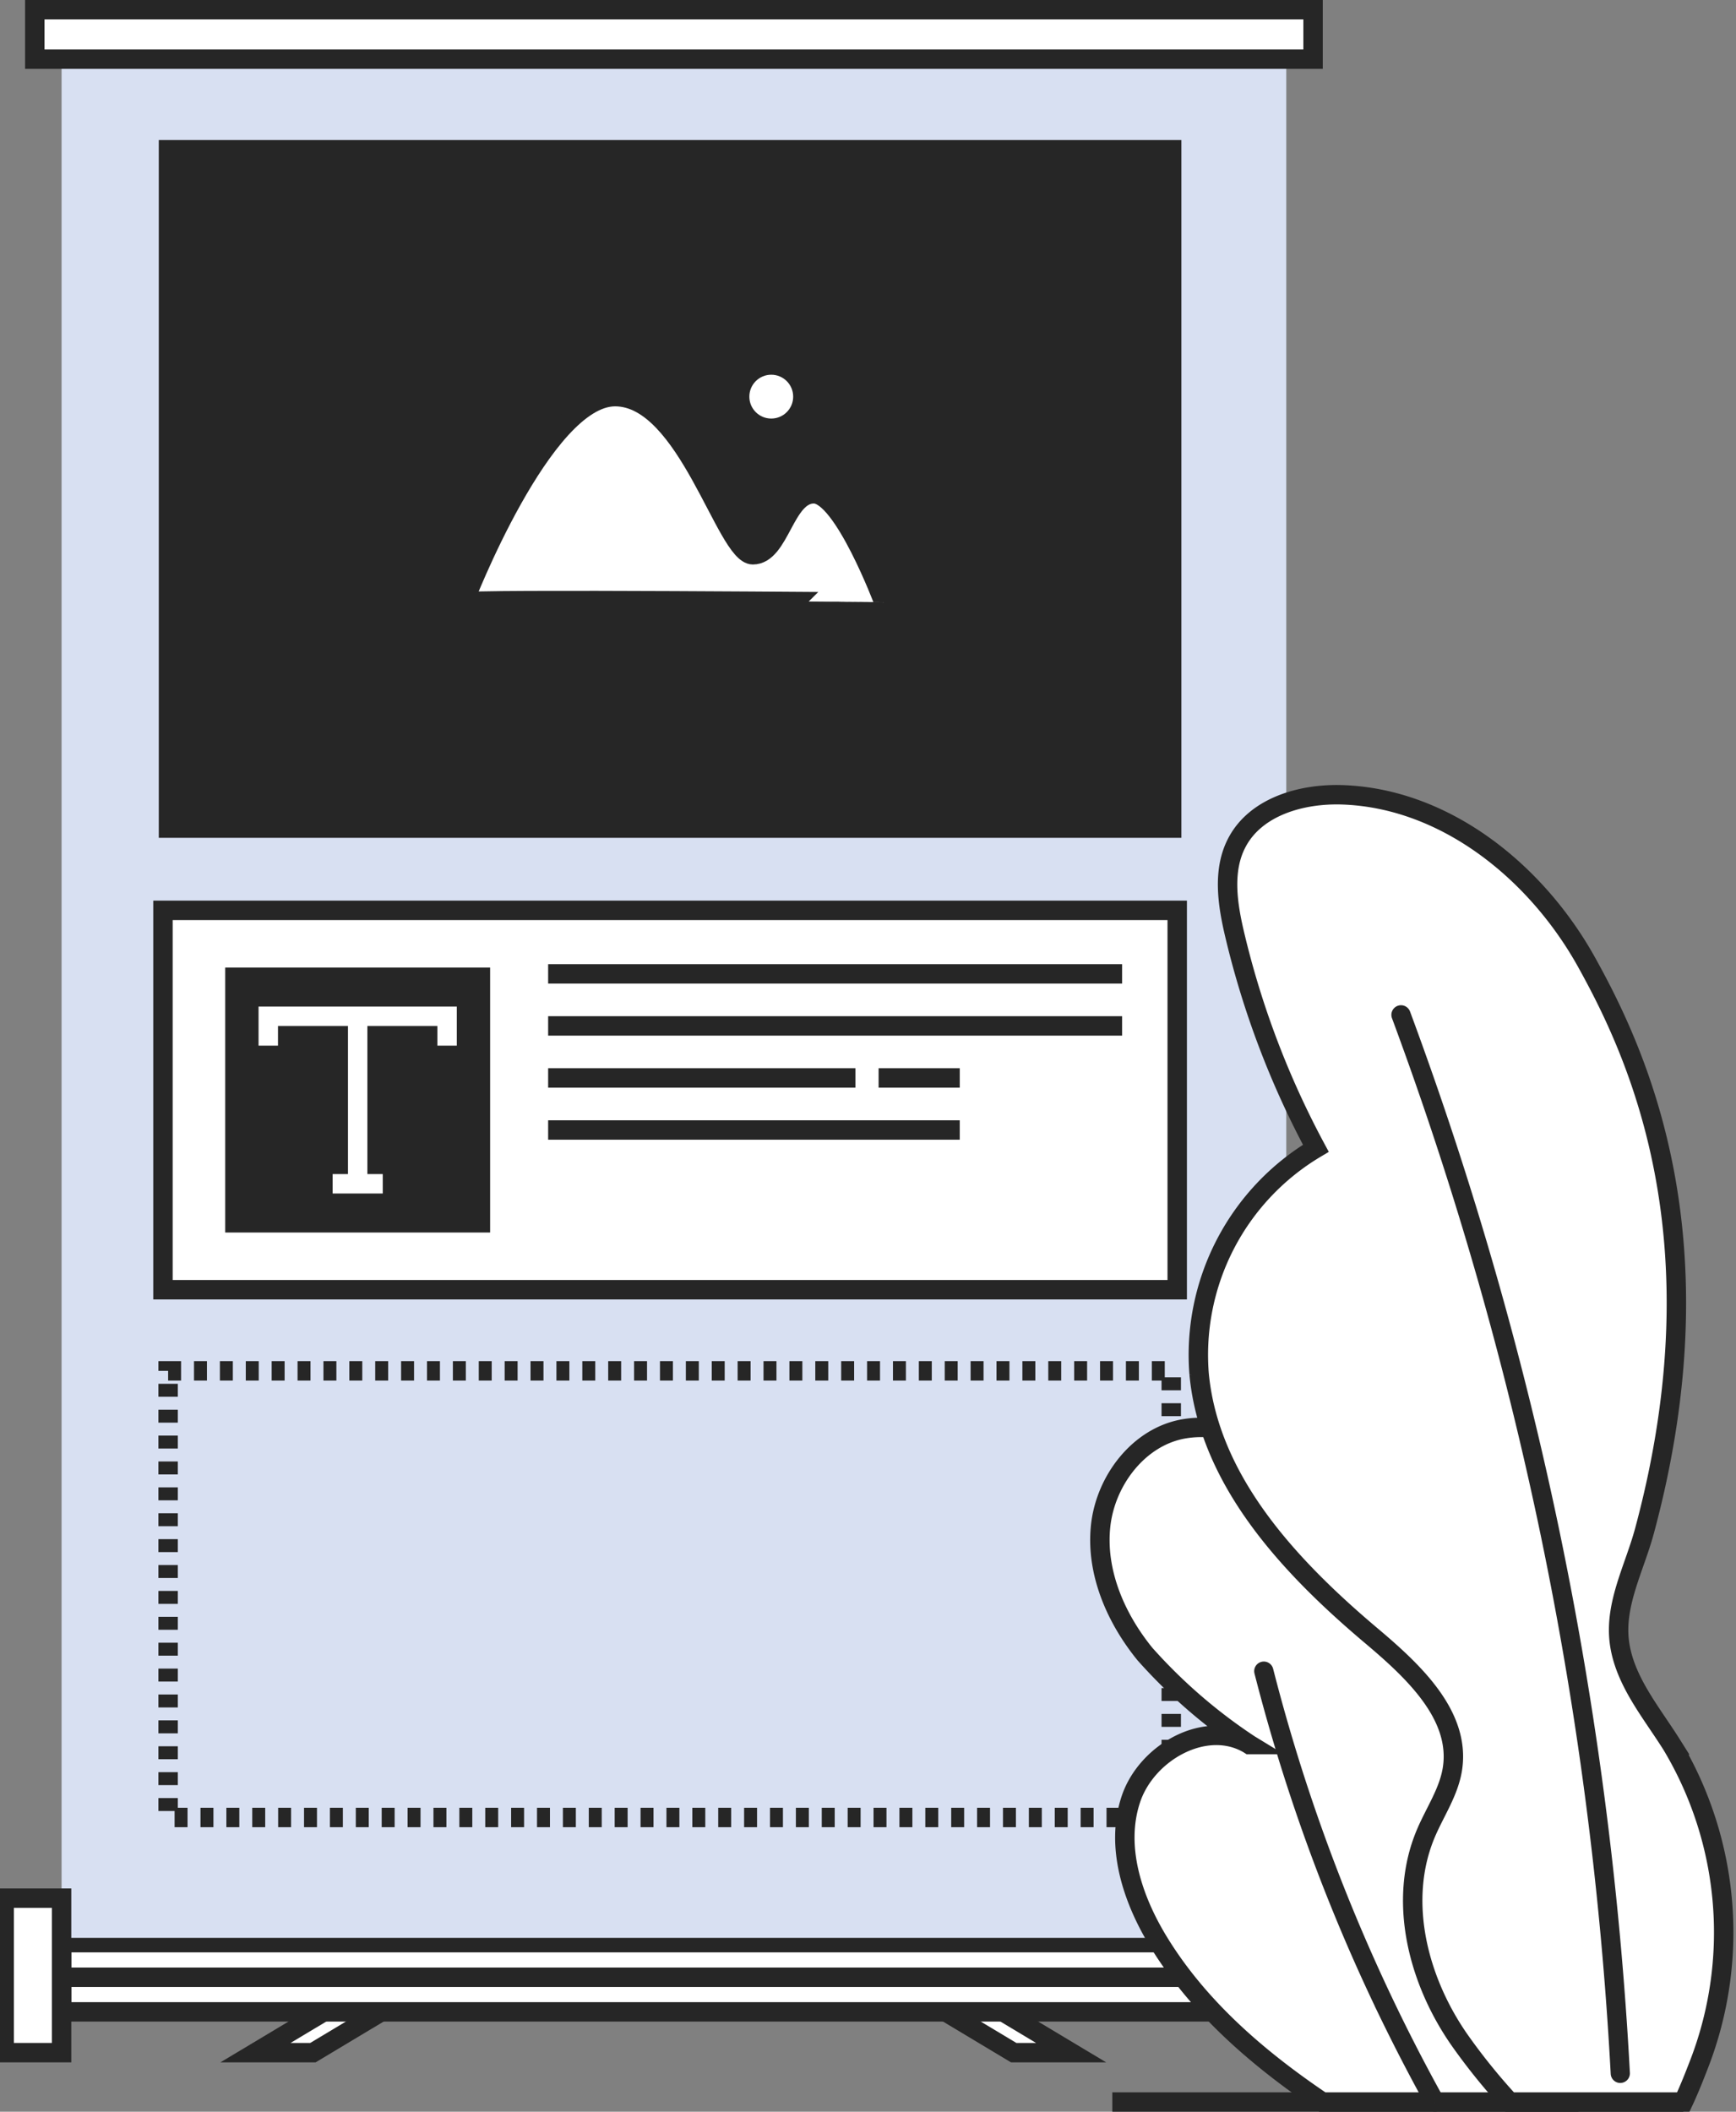 <svg xmlns="http://www.w3.org/2000/svg" xmlns:xlink="http://www.w3.org/1999/xlink" width="134.122"  viewBox="0 0 134.122 163.125">
  <rect x="0" y="0" width="134.122" height="163.125" fill="#808080" stroke="none"/>
  <defs>
    <clipPath id="clip-path">
      <rect id="Rectangle_186" data-name="Rectangle 186" width="133.478" height="162.27" fill="none"/>
    </clipPath>
  </defs>
  <g id="Groupe_125" data-name="Groupe 125" transform="translate(-1509.761 -1414.855)">
    <path id="Tracé_168" data-name="Tracé 168" d="M50.38,352.239H45.945l19.91-11.934H70.29Z" transform="translate(1483.555 1221.178)" fill="#fff"/>
    <path id="Tracé_169" data-name="Tracé 169" d="M50.38,352.239H45.945l19.91-11.934H70.29Z" transform="translate(1483.555 1221.178)" fill="none" stroke="#262626" stroke-miterlimit="10" stroke-width="1.5"/>
    <path id="Tracé_170" data-name="Tracé 170" d="M155.87,352.239h4.435L140.4,340.305h-4.435Z" transform="translate(1432.21 1221.178)" fill="#fff"/>
    <path id="Tracé_171" data-name="Tracé 171" d="M155.87,352.239h4.435L140.4,340.305h-4.435Z" transform="translate(1432.21 1221.178)" fill="none" stroke="#262626" stroke-miterlimit="10" stroke-width="1.5"/>
    <rect id="Rectangle_176" data-name="Rectangle 176" width="94.619" height="2.673" transform="translate(1514.519 1564.92)" fill="#fff"/>
    <rect id="Rectangle_177" data-name="Rectangle 177" width="94.619" height="2.673" transform="translate(1514.519 1564.92)" fill="none" stroke="#262626" stroke-miterlimit="10" stroke-width="1.5"/>
    <rect id="Rectangle_178" data-name="Rectangle 178" width="94.619" height="2.673" transform="translate(1514.519 1567.593)" fill="#fff"/>
    <rect id="Rectangle_179" data-name="Rectangle 179" width="94.619" height="2.673" transform="translate(1514.519 1567.593)" fill="none" stroke="#262626" stroke-miterlimit="10" stroke-width="1.5"/>
    <rect id="Rectangle_180" data-name="Rectangle 180" width="94.619" height="145.126" transform="translate(1514.519 1419.424)" fill="#d8e0f2"/>
    <rect id="Rectangle_181" data-name="Rectangle 181" width="98.758" height="3.819" transform="translate(1512.449 1415.605)" fill="#fff" stroke="#262626" stroke-width="1.5"/>
    <rect id="Rectangle_184" data-name="Rectangle 184" width="4.435" height="11.934" transform="translate(1510.083 1561.483)" fill="#fff"/>
    <g id="Groupe_124" data-name="Groupe 124" transform="translate(1509.761 1415.283)">
      <g id="Groupe_123" data-name="Groupe 123" clip-path="url(#clip-path)">
        <rect id="Rectangle_185" data-name="Rectangle 185" width="4.435" height="11.934" transform="translate(0.322 146.2)" fill="none" stroke="#262626" stroke-miterlimit="10" stroke-width="1.5"/>
      </g>
    </g>
    <rect id="Rectangle_187" data-name="Rectangle 187" width="4.435" height="11.934" transform="translate(1609.137 1561.483)" fill="#fff"/>
    <rect id="Rectangle_188" data-name="Rectangle 188" width="4.435" height="11.934" transform="translate(1609.137 1561.483)" fill="none" stroke="#262626" stroke-miterlimit="10" stroke-width="1.5"/>
    <rect id="Rectangle_189" data-name="Rectangle 189" width="79.005" height="53.901" transform="translate(1522.029 1425.674)" fill="#262626"/>
    <path id="Tracé_172" data-name="Tracé 172" d="M83.414,86.2S89.521,70.322,95.1,70.322s8.549,12.217,10.643,12.217,2.443-4.712,4.711-4.712,5.409,8.377,5.409,8.377-32.453-.291-32.453,0" transform="translate(1462.183 1375.172)" fill="#fff"/>
    <path id="Tracé_173" data-name="Tracé 173" d="M83.414,86.2S89.521,70.322,95.1,70.322s8.549,12.217,10.643,12.217,2.443-4.712,4.711-4.712,5.409,8.377,5.409,8.377S83.414,85.914,83.414,86.2Z" transform="translate(1462.183 1375.172)" fill="none" stroke="#262626" stroke-linejoin="round" stroke-width="1.5"/>
    <path id="Tracé_174" data-name="Tracé 174" d="M133.013,67.078a2.443,2.443,0,1,0,2.443-2.444,2.443,2.443,0,0,0-2.443,2.444" transform="translate(1433.892 1378.417)" fill="#fff"/>
    <circle id="Ellipse_48" data-name="Ellipse 48" cx="2.443" cy="2.443" r="2.443" transform="matrix(1, -0.002, 0.002, 1, 1566.9, 1443.056)" fill="none" stroke="#262626" stroke-miterlimit="10" stroke-width="1.5"/>
    <rect id="Rectangle_190" data-name="Rectangle 190" width="78.36" height="29.306" transform="translate(1522.351 1485.177)" fill="#fff" stroke="#262626" stroke-width="1.5"/>
    <path id="Tracé_175" data-name="Tracé 175" d="M106.917,191.246H29.2V162.585h77.716Zm.644-29.306H28.556v29.95h79.005Z" transform="translate(1493.473 1322.915)" fill="#262626"/>
    <line id="Ligne_100" data-name="Ligne 100" x2="44.343" transform="translate(1552.11 1490.084)" fill="none" stroke="#262626" stroke-miterlimit="10" stroke-width="1.5"/>
    <line id="Ligne_101" data-name="Ligne 101" x2="44.343" transform="translate(1552.11 1494.104)" fill="none" stroke="#262626" stroke-miterlimit="10" stroke-width="1.5"/>
    <line id="Ligne_102" data-name="Ligne 102" x2="23.739" transform="translate(1552.11 1498.124)" fill="none" stroke="#262626" stroke-miterlimit="10" stroke-width="1.5"/>
    <line id="Ligne_103" data-name="Ligne 103" x2="6.271" transform="translate(1577.641 1498.124)" fill="none" stroke="#262626" stroke-miterlimit="10" stroke-width="1.5"/>
    <line id="Ligne_104" data-name="Ligne 104" x2="31.801" transform="translate(1552.11 1502.145)" fill="none" stroke="#262626" stroke-miterlimit="10" stroke-width="1.5"/>
    <rect id="Rectangle_191" data-name="Rectangle 191" width="20.466" height="20.466" transform="translate(1527.161 1489.597)" fill="#262626"/>
    <path id="Tracé_176" data-name="Tracé 176" d="M48.244,184.006v-2.266H62.059v2.266" transform="translate(1482.243 1311.621)" fill="none" stroke="#fff" stroke-miterlimit="10" stroke-width="1.5"/>
    <line id="Ligne_105" data-name="Ligne 105" y2="12.937" transform="translate(1537.395 1493.361)" fill="none" stroke="#fff" stroke-miterlimit="10" stroke-width="1.5"/>
    <line id="Ligne_106" data-name="Ligne 106" x2="3.874" transform="translate(1535.458 1506.299)" fill="none" stroke="#fff" stroke-miterlimit="10" stroke-width="1.5"/>
    <line id="Ligne_107" data-name="Ligne 107" x1="44.116" transform="translate(1595.697 1577.23)" fill="none" stroke="#262626" stroke-miterlimit="10" stroke-width="1.5"/>
    <g id="Rectangle_193" data-name="Rectangle 193" transform="translate(1522 1520)" fill="none" stroke="#262626" stroke-width="1.5" stroke-dasharray="1">
      <rect width="79" height="36" stroke="none"/>
      <rect x="0.75" y="0.75" width="77.5" height="34.5" fill="none"/>
    </g>
    <path id="Tracé_178" data-name="Tracé 178" d="M234.25,307.772H214.991c-4.964-3.348-9.542-7.285-12.648-12.357-2.02-3.3-3.371-7.353-2.154-11.023s5.86-6.252,9.162-4.238a41.015,41.015,0,0,1-8.075-6.992c-2.253-2.771-3.788-6.309-3.422-9.861s2.985-6.976,6.51-7.542c5.761-.926,10.582,4.781,14.094,8.511a77.844,77.844,0,0,1,12.22,16.156c4.184,7.768,6.312,16.977,4.134,25.527a18.145,18.145,0,0,1-.562,1.819" transform="translate(1396.938 1269.459)" fill="#fff"/>
    <path id="Tracé_179" data-name="Tracé 179" d="M234.25,307.772H214.991c-4.964-3.348-9.542-7.285-12.648-12.357-2.02-3.3-3.371-7.353-2.154-11.023s5.86-6.252,9.162-4.238a41.015,41.015,0,0,1-8.075-6.992c-2.253-2.771-3.788-6.309-3.422-9.861s2.985-6.976,6.51-7.542c5.761-.926,10.582,4.781,14.094,8.511a77.844,77.844,0,0,1,12.22,16.156c4.184,7.768,6.312,16.977,4.134,25.527A18.145,18.145,0,0,1,234.25,307.772Z" transform="translate(1396.938 1269.459)" fill="none" stroke="#262626" stroke-miterlimit="10" stroke-width="1.5"/>
    <path id="Tracé_180" data-name="Tracé 180" d="M240.179,332.692a.243.243,0,0,1-.213-.125c-1.276-2.3-2.5-4.667-3.646-7.033a140.251,140.251,0,0,1-9.6-26.308.243.243,0,1,1,.471-.12,139.776,139.776,0,0,0,9.568,26.216c1.139,2.359,2.361,4.717,3.633,7.009a.243.243,0,0,1-.212.361" transform="translate(1380.447 1244.782)" fill="#3d3d3d" stroke="#262626" stroke-width="1"/>
    <path id="Tracé_181" data-name="Tracé 181" d="M254.111,240.1c-.286.737-.674,1.737-1.163,2.783H239.53a47.036,47.036,0,0,1-3.85-4.763c-3.239-4.624-4.82-10.809-2.614-16.007.7-1.645,1.754-3.169,2.039-4.933.671-4.169-3.039-7.6-6.265-10.32-6.327-5.338-12.522-11.968-13.3-20.209a18.571,18.571,0,0,1,9.018-17.441,67.807,67.807,0,0,1-6.265-16.485c-.561-2.368-.967-4.989.173-7.141,1.462-2.774,4.986-3.78,8.121-3.68,7.975.262,15.01,5.956,18.886,12.931s10.583,21.251,4.481,43.911c-.767,2.853-2.305,5.624-1.953,8.553.365,3,2.455,5.444,4.062,8a28.187,28.187,0,0,1,2.049,24.8" transform="translate(1386.864 1334.347)" fill="#fff"/>
    <path id="Tracé_182" data-name="Tracé 182" d="M254.111,240.1c-.286.737-.674,1.737-1.163,2.783H239.53a47.036,47.036,0,0,1-3.85-4.763c-3.239-4.624-4.82-10.809-2.614-16.007.7-1.645,1.754-3.169,2.039-4.933.671-4.169-3.039-7.6-6.265-10.32-6.327-5.338-12.522-11.968-13.3-20.209a18.571,18.571,0,0,1,9.018-17.441,67.807,67.807,0,0,1-6.265-16.485c-.561-2.368-.967-4.989.173-7.141,1.462-2.774,4.986-3.78,8.121-3.68,7.975.262,15.01,5.956,18.886,12.931s10.583,21.251,4.481,43.911c-.767,2.853-2.305,5.624-1.953,8.553.365,3,2.455,5.444,4.062,8A28.187,28.187,0,0,1,254.111,240.1Z" transform="translate(1386.864 1334.347)" fill="none" stroke="#262626" stroke-miterlimit="10" stroke-width="1.5"/>
    <path id="Tracé_183" data-name="Tracé 183" d="M268.572,263.167a.243.243,0,0,1-.243-.232A277.54,277.54,0,0,0,251.4,181.241a.243.243,0,1,1,.457-.167,278.025,278.025,0,0,1,16.956,81.837.243.243,0,0,1-.231.254h-.012" transform="translate(1366.373 1312.092)" fill="#3d3d3d" stroke="#262626" stroke-width="1"/>
  </g>
</svg>
